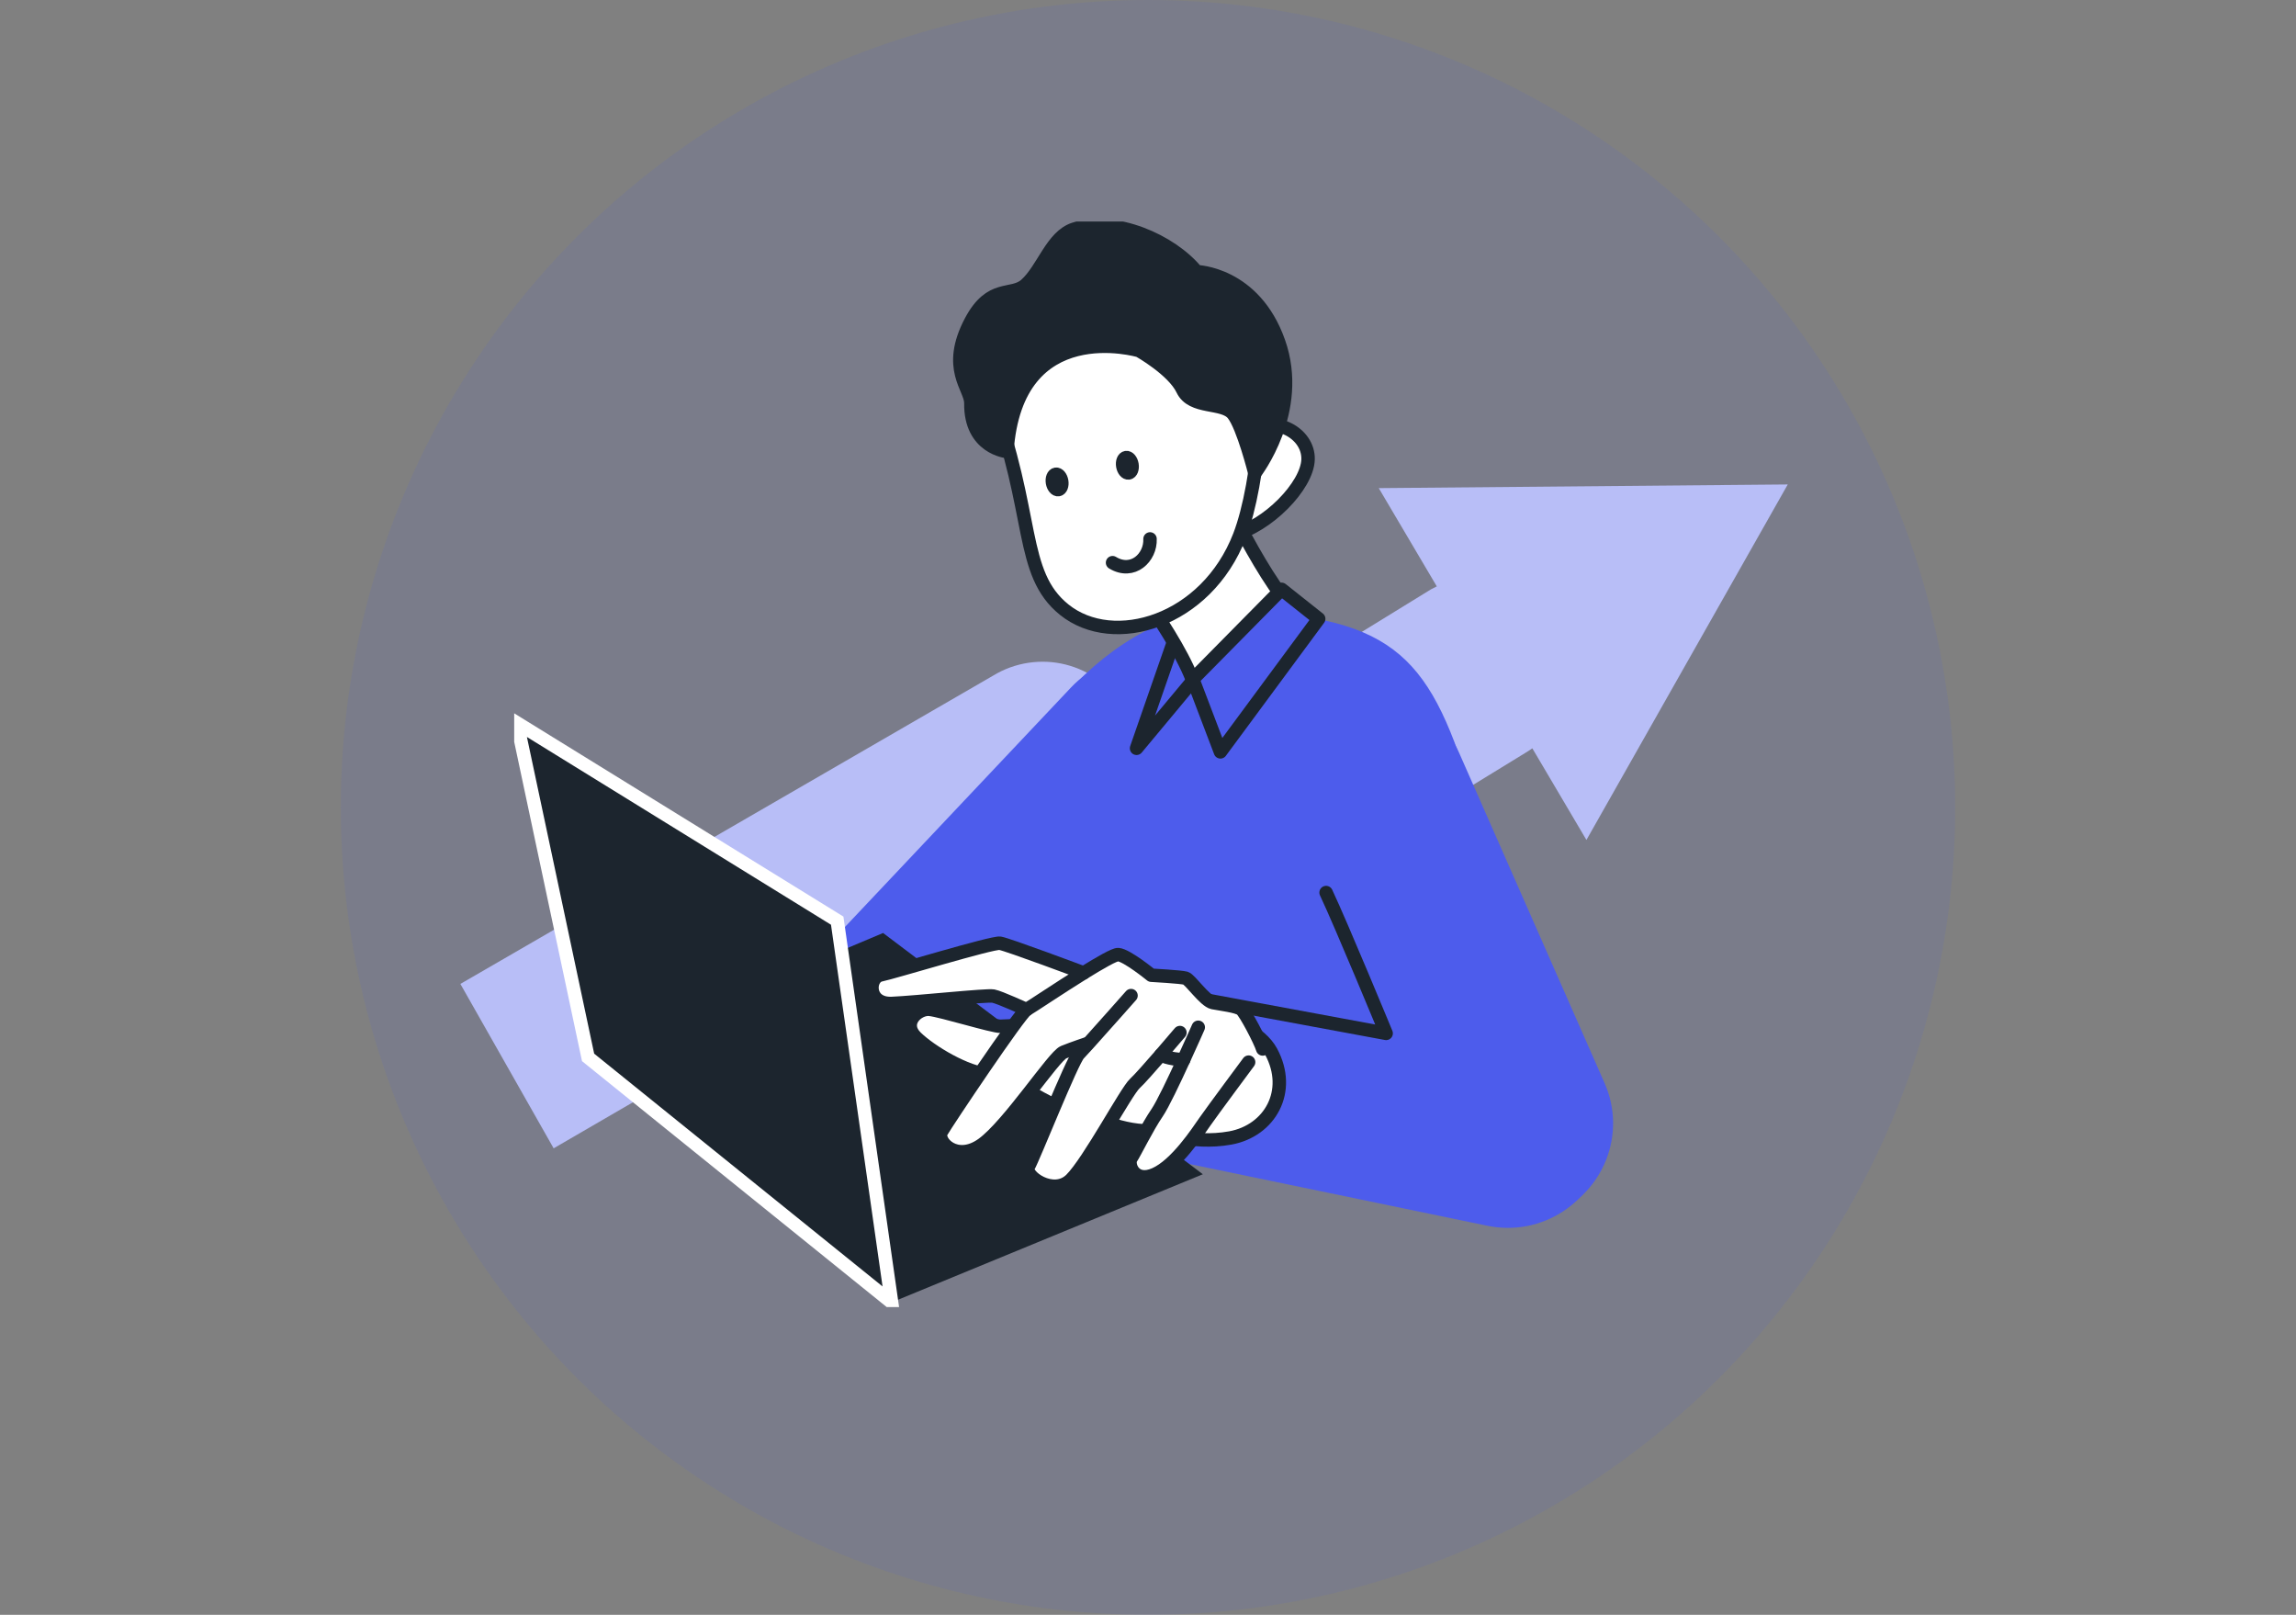 <svg preserveAspectRatio="none" width="100%" height="100%" overflow="visible" style="display: block;" viewBox="0 0 256 180" fill="none" xmlns="http://www.w3.org/2000/svg">
<rect x="0" y="0" width="256" height="180" fill="#808080" stroke="none"/>
<g id="Frame 636548">
<circle id="Ellipse 12" cx="128" cy="90" r="90" fill="#4D5CEC" fill-opacity="0.1"/>
<path id="Vector" d="M153.73 54.41L160.199 65.362C159.98 65.471 159.768 65.574 159.556 65.69L128.433 84.827L125.572 79.389C124.271 76.909 121.984 75.023 119.342 74.223C116.644 73.39 113.666 73.691 111.181 75.05L51.332 109.676L61.731 128L111.989 98.813L114.987 104.518C116.309 107.032 118.623 108.918 121.341 109.717C124.1 110.544 127.119 110.175 129.631 108.706L170.256 83.809C170.462 83.686 170.66 83.549 170.852 83.413L176.884 93.627L199.332 54L153.723 54.41H153.73Z" fill="#B8BEF7"/>
<g id="_&#227;&#131;&#172;&#227;&#130;&#164;&#227;&#131;&#164;&#227;&#131;&#188;_1" clip-path="url(#clip0_1623_9740)">
<path id="Vector_2" d="M165.842 136.632L126.296 128.44C120.247 127.187 116.365 121.292 117.624 115.274C118.883 109.256 124.808 105.393 130.857 106.646L170.403 114.838C176.452 116.091 180.334 121.986 179.075 128.004C177.816 134.022 171.891 137.885 165.842 136.632Z" fill="#4D5CEC"/>
<path id="Vector_3" d="M91.725 105.958L119.383 76.666C123.611 72.183 130.691 71.968 135.197 76.174C139.702 80.381 139.918 87.425 135.69 91.907L108.032 121.199C103.804 125.682 96.725 125.897 92.219 121.691C87.713 117.484 87.497 110.441 91.725 105.958Z" fill="#4D5CEC"/>
<path id="Vector_4" fill-rule="evenodd" clip-rule="evenodd" d="M175.914 132.566L106.191 122.047L110.382 94.536C112.499 80.645 126.332 65.858 140.293 67.964L145.281 68.713C159.242 70.82 161.279 78.035 166.729 97.68L175.92 132.56L175.914 132.566Z" fill="#4D5CEC"/>
<path id="Vector_5" fill-rule="evenodd" clip-rule="evenodd" d="M135.407 68.486L130.969 71.195L126.723 83.409L132.969 75.911L135.827 70.992L135.407 68.486Z" fill="#4D5CEC" stroke="#1C252E" stroke-width="1.5" stroke-linecap="round" stroke-linejoin="round"/>
<path id="Vector_6" d="M99.413 145.173L134.114 130.889L98.463 103.998L65.57 117.864L99.413 145.173Z" fill="#1C252E"/>
<path id="Vector_7" d="M99.414 145.173L93.347 102.623L57.652 80.59L65.571 117.865L99.414 145.173Z" fill="#1C252E" stroke="white" stroke-width="1.5" stroke-miterlimit="10"/>
<path id="Vector_8" fill-rule="evenodd" clip-rule="evenodd" d="M145.389 69.168C144.562 72.625 136.705 77.439 133.23 76.623C131.785 71.483 123.496 60.908 123.496 60.908L135.656 53.453C135.656 53.453 141.155 65.71 145.389 69.168Z" fill="white" stroke="#1C252E" stroke-width="1.5" stroke-linecap="round" stroke-linejoin="round"/>
<path id="Vector_9" fill-rule="evenodd" clip-rule="evenodd" d="M139.464 48.049C142.1 46.256 145.933 48.264 145.847 51.212C145.766 54.159 141.285 58.722 137.434 59.612C133.582 60.503 139.458 48.049 139.458 48.049H139.464Z" fill="white" stroke="#1C252E" stroke-width="1.5" stroke-linecap="round" stroke-linejoin="round"/>
<path id="Vector_10" fill-rule="evenodd" clip-rule="evenodd" d="M110.53 44.217C115.443 57.205 113.598 63.88 118.659 67.957C124.158 72.385 134.503 69.314 138.213 59.716C140.478 53.852 141.675 40.397 139.052 37.179C136.423 33.961 129.454 28.975 122.652 31.665C115.851 34.354 107.827 37.069 110.53 44.217Z" fill="white" stroke="#1C252E" stroke-width="1.5" stroke-linecap="round" stroke-linejoin="round"/>
<path id="Vector_11" fill-rule="evenodd" clip-rule="evenodd" d="M126.213 51.777C126.293 52.25 126.126 52.674 125.842 52.717C125.558 52.76 125.268 52.416 125.188 51.943C125.108 51.47 125.275 51.047 125.558 51.004C125.842 50.961 126.132 51.304 126.213 51.777Z" fill="#1C252E" stroke="#1C252E" stroke-width="1.5" stroke-linecap="round" stroke-linejoin="round"/>
<path id="Vector_12" fill-rule="evenodd" clip-rule="evenodd" d="M118.377 53.637C118.457 54.11 118.29 54.533 118.006 54.576C117.723 54.619 117.432 54.275 117.352 53.803C117.272 53.33 117.439 52.906 117.723 52.863C118.006 52.82 118.297 53.164 118.377 53.637Z" fill="#1C252E" stroke="#1C252E" stroke-width="1.5" stroke-linecap="round" stroke-linejoin="round"/>
<path id="Vector_13" d="M128.226 60.073C128.312 62.136 126.306 64.083 124.047 62.72" stroke="#1C252E" stroke-width="1.5" stroke-linecap="round" stroke-linejoin="round"/>
<path id="Vector_14" fill-rule="evenodd" clip-rule="evenodd" d="M139.91 52.728C139.91 52.728 138.62 47.57 137.49 46.151C136.361 44.733 132.904 45.635 131.861 43.431C130.812 41.226 127.01 39.083 127.01 39.083C127.01 39.083 113.32 35.03 112.27 50.327C112.27 50.327 108.178 49.946 108.252 44.935C108.277 43.265 105.462 41.085 108.258 35.81C110.487 31.604 112.807 33.133 114.369 31.745C116.319 30.007 117.276 26.341 119.77 25.542C124.306 24.087 130.577 26.807 133.417 30.283C133.417 30.283 139.848 30.412 142.57 38.131C145.292 45.85 139.916 52.74 139.916 52.74L139.91 52.728Z" fill="#1C252E" stroke="#1C252E" stroke-width="1.5" stroke-linecap="round" stroke-linejoin="round"/>
<path id="Vector_15" fill-rule="evenodd" clip-rule="evenodd" d="M142.89 65.691L132.996 75.713L136.076 83.807L147.032 68.977L142.89 65.691Z" fill="#4D5CEC" stroke="#1C252E" stroke-width="1.5" stroke-linecap="round" stroke-linejoin="round"/>
<path id="Vector_16" d="M158.428 129.679L142.213 92.871C139.732 87.24 142.312 80.675 147.966 78.213C153.626 75.744 160.224 78.311 162.699 83.936L178.914 120.744C181.395 126.376 178.815 132.94 173.161 135.403C167.501 137.871 160.903 135.304 158.428 129.679Z" fill="#4D5CEC"/>
<path id="Vector_17" d="M132.512 111.104L154.553 115.187C154.553 115.187 149.584 103.151 147.856 99.491" stroke="#1C252E" stroke-width="1.5" stroke-linecap="round" stroke-linejoin="round"/>
<path id="Vector_18" d="M115.032 114.248C115.032 114.248 112.403 114.364 111.563 114.395C110.724 114.432 104.922 112.62 103.626 112.504C102.33 112.393 100.496 114.033 102.138 115.635C103.78 117.238 107.811 119.633 110.23 119.75C112.65 119.867 116.038 122.955 118.982 123.668C121.933 124.38 125.099 126.357 128.957 126.026C128.957 126.026 132.784 127.647 137.185 126.843C141.579 126.038 144.11 121.641 141.727 117.226C139.345 112.811 128.488 111.411 128.488 111.411L124.155 109.826L115.038 114.241L115.032 114.248Z" fill="white" stroke="#1C252E" stroke-width="1.5" stroke-linecap="round" stroke-linejoin="round"/>
<path id="Vector_19" d="M120.826 108.452C118.117 110.14 114.913 112.29 114.457 112.541C113.697 112.965 105.531 125.149 104.957 126.18C104.383 127.212 106.624 129.681 109.562 127.544C112.494 125.407 117.487 117.73 118.592 117.288C119.691 116.84 121.24 116.33 121.24 116.33L121.295 116.386C120.82 116.914 120.45 117.319 120.283 117.485C119.53 118.24 115.234 129.085 114.66 130.061C114.086 131.038 117.444 133.457 119.431 131.474C121.425 129.49 125.567 121.661 126.536 120.783C127.023 120.34 128.283 118.91 129.424 117.595C129.424 117.595 130.307 118.068 131.98 118.124C130.924 120.432 129.628 123.153 129.029 124.025C127.925 125.634 126.536 128.483 126.116 129.116C125.696 129.748 126.406 131.947 128.776 130.903C131.14 129.853 133.51 126.229 134.356 125.026C135.202 123.816 139.226 118.394 139.226 118.394C139.226 118.394 140.127 116.656 140.794 116.932C140.528 116.054 138.874 112.885 138.411 112.517C137.948 112.142 136.146 111.946 135.233 111.762C134.325 111.577 132.708 109.189 132.202 109.041C131.69 108.894 128.369 108.71 128.369 108.71C128.369 108.71 125.641 106.48 124.684 106.413C124.295 106.382 122.678 107.309 120.833 108.452H120.826Z" fill="white"/>
<path id="Vector_20" d="M98.183 108.671C96.794 108.96 96.646 111.975 99.442 111.852C102.244 111.729 110.003 110.888 110.737 111.029C111.472 111.165 114.447 112.54 114.447 112.54C114.904 112.288 118.107 110.133 120.817 108.45C120.817 108.45 112.33 105.269 111.49 105.14C110.638 105.011 99.572 108.389 98.183 108.671Z" fill="white"/>
<path id="Vector_21" d="M139.219 118.393C139.219 118.393 135.195 123.809 134.349 125.025C133.504 126.235 131.14 129.852 128.77 130.902C126.406 131.952 125.69 129.748 126.109 129.115C126.529 128.483 127.918 125.633 129.023 124.024C129.621 123.152 130.918 120.432 131.973 118.123C132.874 116.17 133.603 114.506 133.603 114.506" stroke="#1C252E" stroke-width="1.5" stroke-linecap="round" stroke-linejoin="round"/>
<path id="Vector_22" d="M121.24 116.324C121.24 116.324 119.691 116.839 118.592 117.282C117.487 117.73 112.494 125.4 109.562 127.537C106.624 129.674 104.383 127.205 104.957 126.174C105.531 125.148 113.697 112.964 114.457 112.535C114.913 112.283 118.117 110.127 120.826 108.445C122.672 107.303 124.289 106.375 124.678 106.406C125.635 106.474 128.363 108.703 128.363 108.703C128.363 108.703 131.683 108.887 132.196 109.034C132.702 109.182 134.319 111.564 135.226 111.755C136.134 111.933 137.936 112.135 138.405 112.51C138.868 112.879 140.522 116.047 140.788 116.925" stroke="#1C252E" stroke-width="1.5" stroke-linecap="round" stroke-linejoin="round"/>
<path id="Vector_23" d="M126.108 110.975C126.108 110.975 123.01 114.481 121.294 116.379C120.819 116.907 120.448 117.312 120.282 117.478C119.529 118.233 115.233 129.078 114.659 130.054C114.085 131.031 117.443 133.45 119.43 131.467C121.424 129.483 125.565 121.654 126.534 120.775C127.022 120.333 128.281 118.902 129.423 117.588C130.553 116.28 131.559 115.095 131.559 115.095" stroke="#1C252E" stroke-width="1.5" stroke-linecap="round" stroke-linejoin="round"/>
<path id="Vector_24" d="M129.426 117.595C129.426 117.595 130.308 118.068 131.981 118.123" stroke="#1C252E" stroke-width="1.5" stroke-linecap="round" stroke-linejoin="round"/>
<path id="Vector_25" d="M120.824 108.45C120.824 108.45 112.337 105.269 111.498 105.14C110.646 105.011 99.579 108.389 98.191 108.671C96.802 108.96 96.654 111.975 99.45 111.852C102.252 111.729 110.011 110.888 110.745 111.029C111.48 111.165 114.455 112.54 114.455 112.54" stroke="#1C252E" stroke-width="1.5" stroke-linecap="round" stroke-linejoin="round"/>
</g>
</g>
<defs>
<clipPath id="clip0_1623_9740">
<rect width="142" height="121" fill="white" transform="translate(57.332 24.695)"/>
</clipPath>
</defs>
</svg>
